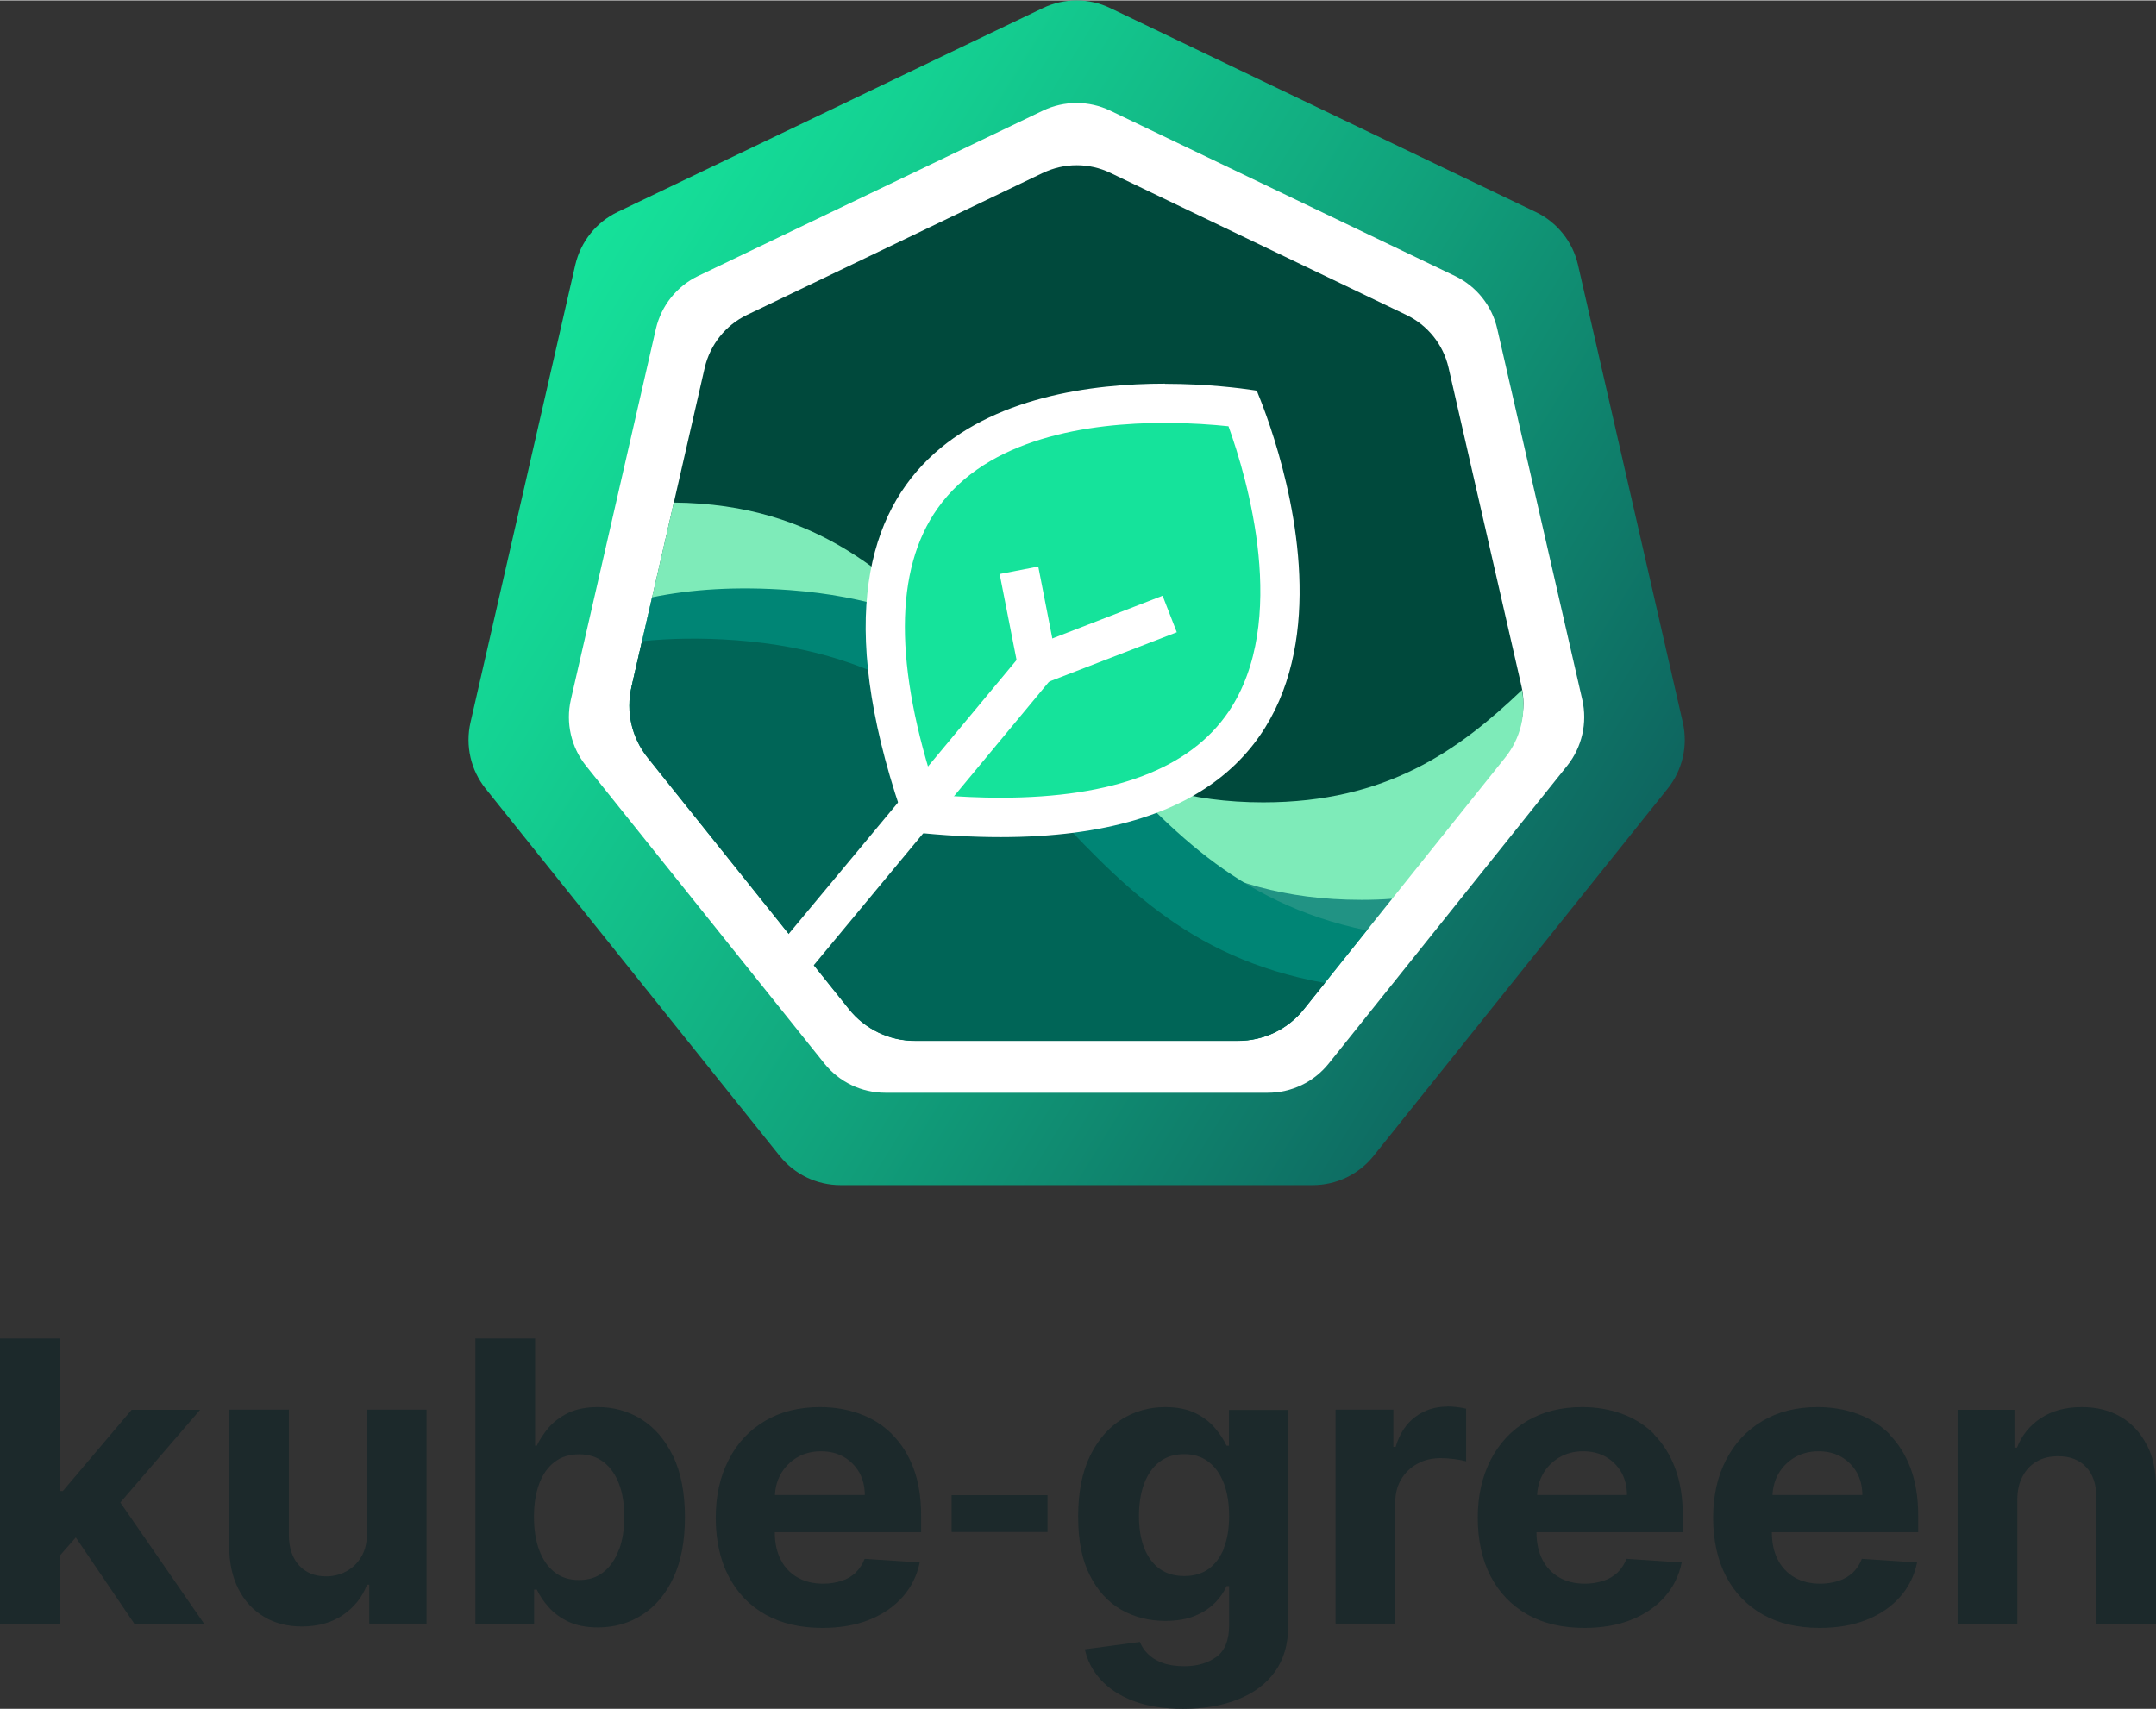 <svg width="507" height="402" viewBox="0.446 0.449 506.105 401.1" fill="none" xmlns="http://www.w3.org/2000/svg">
<rect x="0.446" y="0.449" width="506.105" height="401.1" fill="#333333" stroke="none"/>
<path d="M47.423 331.343H31.352L15.206 350.411H14.456V314.598H0.446V381.579H14.456V365.62L18.24 361.312L31.988 381.579H48.359L28.692 353.108L47.423 331.343Z" fill="#1C292B"/>
<path d="M86.607 360.191C86.607 362.439 86.195 364.312 85.258 365.848C84.359 367.384 83.16 368.508 81.7 369.295C80.239 370.081 78.665 370.456 76.979 370.456C74.32 370.456 72.222 369.594 70.648 367.871C69.075 366.148 68.288 363.788 68.251 360.828V331.309H54.24V363.301C54.24 367.234 54.989 370.606 56.413 373.415C57.837 376.225 59.859 378.398 62.407 379.934C64.954 381.47 67.951 382.219 71.323 382.219C75.106 382.219 78.328 381.32 80.95 379.522C83.573 377.723 85.483 375.363 86.607 372.404H87.132V381.545H100.58V331.309H86.57V360.154L86.607 360.191Z" fill="#1C292B"/>
<path d="M151.004 333.553C147.895 331.643 144.486 330.706 140.814 330.706C138.005 330.706 135.645 331.193 133.734 332.13C131.824 333.066 130.325 334.265 129.126 335.651C127.965 337.075 127.066 338.423 126.467 339.772H126.055V314.598H112.044V381.616H125.83V373.562H126.467C127.103 374.948 128.04 376.334 129.239 377.683C130.438 379.031 131.973 380.193 133.884 381.092C135.795 381.991 138.08 382.441 140.814 382.441C144.635 382.441 148.119 381.467 151.191 379.481C154.301 377.496 156.736 374.611 158.534 370.752C160.332 366.894 161.231 362.174 161.231 356.555C161.231 350.935 160.294 345.99 158.421 342.169C156.548 338.348 154.076 335.464 150.966 333.553H151.004ZM145.722 364.197C144.898 366.444 143.699 368.168 142.126 369.441C140.552 370.715 138.642 371.314 136.356 371.314C134.071 371.314 132.198 370.715 130.625 369.479C129.051 368.243 127.853 366.519 127.029 364.309C126.204 362.099 125.792 359.477 125.792 356.48C125.792 353.483 126.204 350.898 127.029 348.688C127.853 346.477 129.051 344.792 130.625 343.593C132.198 342.394 134.109 341.795 136.394 341.795C138.679 341.795 140.627 342.432 142.2 343.668C143.774 344.904 144.973 346.627 145.797 348.837C146.621 351.048 146.996 353.595 146.996 356.48C146.996 359.364 146.583 361.987 145.759 364.234L145.722 364.197Z" fill="#1C292B"/>
<path d="M209.818 337.04C207.683 334.905 205.136 333.331 202.251 332.282C199.367 331.233 196.257 330.709 192.923 330.709C187.978 330.709 183.67 331.795 179.999 333.968C176.328 336.141 173.481 339.175 171.495 343.109C169.472 347.005 168.461 351.538 168.461 356.707C168.461 361.877 169.472 366.597 171.495 370.456C173.518 374.314 176.365 377.311 180.111 379.409C183.858 381.507 188.316 382.556 193.485 382.556C197.643 382.556 201.315 381.919 204.499 380.645C207.683 379.372 210.305 377.573 212.328 375.288C214.351 373.003 215.7 370.306 216.337 367.197L203.413 366.335C202.926 367.609 202.214 368.658 201.315 369.557C200.416 370.456 199.292 371.093 198.018 371.505C196.744 371.917 195.283 372.179 193.747 372.179C191.387 372.179 189.364 371.692 187.679 370.718C185.955 369.744 184.644 368.358 183.708 366.522C182.771 364.687 182.322 362.551 182.322 360.079H216.674V356.258C216.674 351.987 216.075 348.241 214.876 345.057C213.677 341.873 211.991 339.213 209.818 337.077V337.04ZM182.359 351.388C182.434 349.59 182.884 347.941 183.708 346.443C184.644 344.832 185.918 343.521 187.529 342.547C189.177 341.573 191.05 341.086 193.148 341.086C195.246 341.086 196.969 341.535 198.505 342.397C200.041 343.296 201.24 344.495 202.139 346.031C203 347.567 203.45 349.365 203.45 351.35H182.322L182.359 351.388Z" fill="#1C292B"/>
<path d="M288.898 339.775H288.373C287.737 338.426 286.837 337.04 285.676 335.654C284.515 334.268 282.979 333.069 281.068 332.133C279.158 331.196 276.798 330.709 273.988 330.709C270.279 330.709 266.871 331.646 263.799 333.556C260.727 335.467 258.217 338.314 256.344 342.135C254.471 345.956 253.534 350.713 253.534 356.408C253.534 362.102 254.433 366.56 256.269 370.193C258.104 373.827 260.577 376.524 263.649 378.285C266.758 380.046 270.205 380.907 273.988 380.907C276.648 380.907 278.971 380.533 280.881 379.746C282.829 378.959 284.365 377.948 285.601 376.712C286.838 375.476 287.737 374.164 288.373 372.741H288.973V381.956C288.973 385.403 287.999 387.875 286.013 389.336C284.028 390.797 281.518 391.547 278.484 391.547C276.461 391.547 274.737 391.284 273.314 390.76C271.89 390.235 270.766 389.524 269.905 388.662C269.043 387.8 268.406 386.864 268.032 385.852L255.108 387.576C255.67 390.198 256.906 392.595 258.816 394.693C260.727 396.791 263.274 398.477 266.533 399.713C269.792 400.949 273.651 401.549 278.184 401.549C283.016 401.549 287.25 400.837 290.958 399.376C294.667 397.915 297.589 395.78 299.687 392.895C301.785 390.011 302.834 386.452 302.834 382.144V331.383H288.935V339.812L288.898 339.775ZM287.774 363.862C286.912 365.96 285.714 367.571 284.178 368.695C282.604 369.819 280.694 370.381 278.446 370.381C276.198 370.381 274.213 369.819 272.64 368.658C271.066 367.534 269.867 365.885 269.043 363.788C268.219 361.69 267.807 359.18 267.807 356.295C267.807 353.411 268.219 350.901 269.006 348.728C269.83 346.555 270.991 344.832 272.602 343.596C274.213 342.36 276.123 341.76 278.409 341.76C280.694 341.76 282.567 342.359 284.14 343.558C285.714 344.757 286.912 346.443 287.737 348.616C288.561 350.788 288.973 353.336 288.973 356.295C288.973 359.255 288.561 361.765 287.699 363.862H287.774Z" fill="#1C292B"/>
<path d="M340.186 330.592C337.376 330.592 334.866 331.379 332.694 332.99C330.521 334.601 328.985 336.961 328.048 340.07H327.524V331.304H313.963V381.54H327.973V353.107C327.973 351.046 328.423 349.248 329.36 347.675C330.296 346.101 331.57 344.865 333.181 344.003C334.791 343.104 336.627 342.692 338.688 342.692C339.662 342.692 340.71 342.767 341.872 342.917C343.033 343.067 343.932 343.254 344.606 343.441V331.079C344.007 330.929 343.295 330.817 342.471 330.705C341.647 330.63 340.898 330.555 340.223 330.555L340.186 330.592Z" fill="#1C292B"/>
<path d="M388.733 337.04C386.561 334.905 384.051 333.331 381.166 332.282C378.282 331.233 375.172 330.709 371.838 330.709C366.893 330.709 362.585 331.795 358.914 333.968C355.243 336.141 352.396 339.175 350.373 343.109C348.35 347.042 347.338 351.538 347.338 356.707C347.338 361.877 348.35 366.597 350.373 370.456C352.396 374.314 355.28 377.311 358.989 379.409C362.698 381.507 367.193 382.556 372.363 382.556C376.521 382.556 380.192 381.919 383.376 380.645C386.561 379.372 389.183 377.573 391.206 375.288C393.229 373.003 394.577 370.306 395.214 367.197L382.253 366.335C381.766 367.609 381.054 368.658 380.155 369.557C379.218 370.418 378.132 371.093 376.821 371.505C375.509 371.917 374.086 372.179 372.55 372.179C370.19 372.179 368.167 371.692 366.481 370.718C364.795 369.744 363.447 368.358 362.51 366.522C361.574 364.687 361.124 362.551 361.124 360.079H395.476V356.258C395.476 351.987 394.877 348.241 393.678 345.057C392.48 341.873 390.794 339.213 388.658 337.077L388.733 337.04ZM361.274 351.388C361.349 349.59 361.799 347.941 362.623 346.443C363.522 344.832 364.833 343.521 366.444 342.547C368.092 341.573 369.965 341.086 372.063 341.086C374.161 341.086 375.884 341.535 377.42 342.397C378.956 343.296 380.155 344.495 381.054 346.031C381.915 347.567 382.365 349.365 382.365 351.35H361.237L361.274 351.388Z" fill="#1C292B"/>
<path d="M443.989 337.04C441.816 334.905 439.306 333.331 436.422 332.282C433.537 331.233 430.428 330.709 427.094 330.709C422.149 330.709 417.841 331.795 414.169 333.968C410.498 336.141 407.651 339.175 405.628 343.109C403.605 347.005 402.594 351.538 402.594 356.707C402.594 361.877 403.605 366.597 405.628 370.456C407.651 374.314 410.536 377.311 414.244 379.409C417.953 381.507 422.448 382.556 427.618 382.556C431.776 382.556 435.448 381.919 438.632 380.645C441.816 379.372 444.438 377.573 446.461 375.288C448.484 373.003 449.833 370.306 450.47 367.197L437.508 366.335C437.021 367.609 436.309 368.658 435.41 369.557C434.474 370.418 433.387 371.093 432.076 371.505C430.765 371.917 429.341 372.179 427.805 372.179C425.445 372.179 423.422 371.692 421.737 370.718C420.051 369.744 418.702 368.358 417.766 366.522C416.829 364.687 416.38 362.551 416.38 360.079H450.732V356.258C450.732 351.987 450.132 348.241 448.934 345.057C447.735 341.873 446.049 339.213 443.914 337.077L443.989 337.04ZM416.529 351.388C416.604 349.59 417.054 347.941 417.878 346.443C418.777 344.832 420.088 343.521 421.699 342.547C423.347 341.573 425.221 341.086 427.318 341.086C429.416 341.086 431.139 341.535 432.675 342.397C434.211 343.296 435.41 344.495 436.309 346.031C437.171 347.567 437.62 349.365 437.62 351.35H416.492L416.529 351.388Z" fill="#1C292B"/>
<path d="M504.341 339.512C502.88 336.703 500.857 334.493 498.272 332.994C495.65 331.458 492.615 330.709 489.094 330.709C485.348 330.709 482.164 331.571 479.541 333.294C476.919 335.017 475.046 337.34 473.922 340.224H473.323V331.346H459.986V381.582H473.997V352.512C473.997 350.339 474.409 348.503 475.233 346.967C476.057 345.431 477.144 344.27 478.605 343.446C480.028 342.622 481.714 342.247 483.587 342.247C486.397 342.247 488.607 343.109 490.18 344.832C491.791 346.555 492.578 348.953 492.54 352.062V381.582H506.551V349.59C506.551 345.694 505.839 342.322 504.378 339.512H504.341Z" fill="#1C292B"/>
<path d="M246.343 351.387H223.829V360.04H246.343V351.387Z" fill="#1C292B"/>
<path d="M245.257 2.247L145.422 50.123C140.402 52.521 136.768 57.091 135.494 62.523L110.882 170C109.646 175.432 110.957 181.164 114.441 185.509L183.483 271.746C186.967 276.091 192.211 278.601 197.756 278.601H308.604C314.149 278.601 319.393 276.091 322.877 271.746L391.919 185.509C395.403 181.164 396.714 175.432 395.478 170L370.865 62.523C369.629 57.091 365.958 52.521 360.938 50.123L261.066 2.247C256.083 -0.15 250.239 -0.15 245.257 2.247Z" fill="url(#paint0_linear_2508_57095)"/>
<path d="M245.257 26.333L164.34 65.144C159.32 67.541 155.686 72.111 154.413 77.543L134.446 164.641C133.209 170.073 134.521 175.805 138.005 180.15L193.972 250.054C197.456 254.399 202.701 256.909 208.245 256.909H298.078C303.622 256.909 308.867 254.399 312.351 250.054L368.318 180.15C371.802 175.805 373.113 170.073 371.877 164.641L351.91 77.543C350.674 72.111 347.002 67.541 341.983 65.144L261.066 26.333C256.083 23.936 250.239 23.936 245.257 26.333Z" fill="white"/>
<path d="M245.256 40.945L175.802 74.285C170.783 76.683 167.149 81.253 165.875 86.685L148.755 161.458C147.519 166.89 148.83 172.622 152.314 176.967L200.34 236.943C203.824 241.289 209.068 243.799 214.613 243.799H291.746C297.29 243.799 302.535 241.289 306.019 236.943L354.044 176.967C357.528 172.622 358.84 166.89 357.603 161.458L340.483 86.685C339.247 81.253 335.576 76.683 330.556 74.285L261.102 40.945C256.12 38.547 250.276 38.547 245.294 40.945H245.256Z" fill="#00493C"/>
<path d="M148.682 161.649L158.609 118.344C227.276 119.018 227.651 188.734 296.992 188.734C325.912 188.734 342.845 176.559 357.717 162.361C358.766 167.943 357.38 173.749 353.784 178.207L306.47 237.322C302.724 242.004 297.067 244.702 291.073 244.702H215.176C209.182 244.702 203.525 241.967 199.779 237.322L152.465 178.207C148.719 173.525 147.333 167.456 148.682 161.612V161.649Z" fill="#7EEBB9"/>
<path d="M148.906 161.757L153.102 143.513C159.545 142.164 166.738 141.303 175.092 141.303C247.58 141.303 247.58 211.618 320.03 211.618C322.503 211.618 324.9 211.543 327.223 211.356L306.469 237.279C302.723 241.924 297.066 244.659 291.11 244.659H215.325C209.332 244.659 203.675 241.962 199.966 237.279L152.727 178.277C148.981 173.632 147.595 167.526 148.944 161.719L148.906 161.757Z" fill="#219384"/>
<path d="M148.681 161.642L153.514 140.589C162.692 138.716 173.218 137.967 185.918 138.903C258.78 144.41 258.331 205.772 321.304 218.809L306.506 237.315C302.76 241.997 297.104 244.695 291.11 244.695H215.213C209.219 244.695 203.562 241.96 199.816 237.315L152.502 178.2C148.756 173.518 147.37 167.449 148.718 161.605L148.681 161.642Z" fill="#008575"/>
<path d="M148.682 161.647L151.154 150.895C157.748 150.221 164.978 150.071 173.182 150.67C247.168 156.252 245.595 219.375 311.452 231.138L306.47 237.356C302.724 242.039 297.067 244.736 291.073 244.736H215.176C209.182 244.736 203.525 242.002 199.779 237.356L152.465 178.242C148.719 173.559 147.333 167.491 148.682 161.647V161.647Z" fill="#006557"/>
<path d="M235.367 192.287C229.635 192.287 223.492 191.987 217.011 191.35C205.473 158.197 205.398 133.21 216.786 117.102C229.673 98.895 254.997 95.074 273.952 95.074C281.932 95.074 288.525 95.749 292.196 96.236C295.942 105.976 309.391 145.198 292.758 169.96C282.793 184.795 263.501 192.287 235.367 192.287V192.287Z" fill="#15E39B"/>
<path d="M273.953 99.643C279.984 99.643 285.192 100.055 288.825 100.43C293.246 112.717 303.136 146.208 288.9 167.374C279.835 180.822 261.816 187.64 235.33 187.64C230.648 187.64 225.628 187.416 220.383 187.004C210.306 156.735 210.343 134.108 220.533 119.723C232.258 103.127 256.046 99.643 273.916 99.643M273.916 90.428C239.451 90.428 180.299 102.902 213.378 194.945L212.891 195.545C213.153 195.545 213.34 195.545 213.603 195.62C213.677 195.844 213.752 196.069 213.827 196.294L214.314 195.695C221.919 196.519 228.924 196.893 235.33 196.893C335.502 196.893 300.551 104.438 295.718 92.713C295.718 92.713 295.718 92.638 295.456 92.076L294.782 91.964C291.785 91.514 283.88 90.465 273.916 90.465V90.428Z" fill="white"/>
<path d="M189.065 229.864L181.798 224.17L239.077 155.316L235.106 135.124L244.171 133.363L248.929 157.713L189.065 229.864Z" fill="white"/>
<path d="M245.671 160.785L242.336 152.244L273.355 140.219L276.689 148.797L245.671 160.785Z" fill="white"/>
<defs>
<linearGradient id="paint0_linear_2508_57095" x1="117.475" y1="66.606" x2="417.917" y2="250.917" gradientUnits="userSpaceOnUse">
<stop offset="0.02" stop-color="#15E39B"/>
<stop offset="0.17" stop-color="#14D192"/>
<stop offset="0.48" stop-color="#11A37C"/>
<stop offset="0.91" stop-color="#0D5A5A"/>
<stop offset="0.96" stop-color="#0D5156"/>
</linearGradient>
</defs>
</svg>
